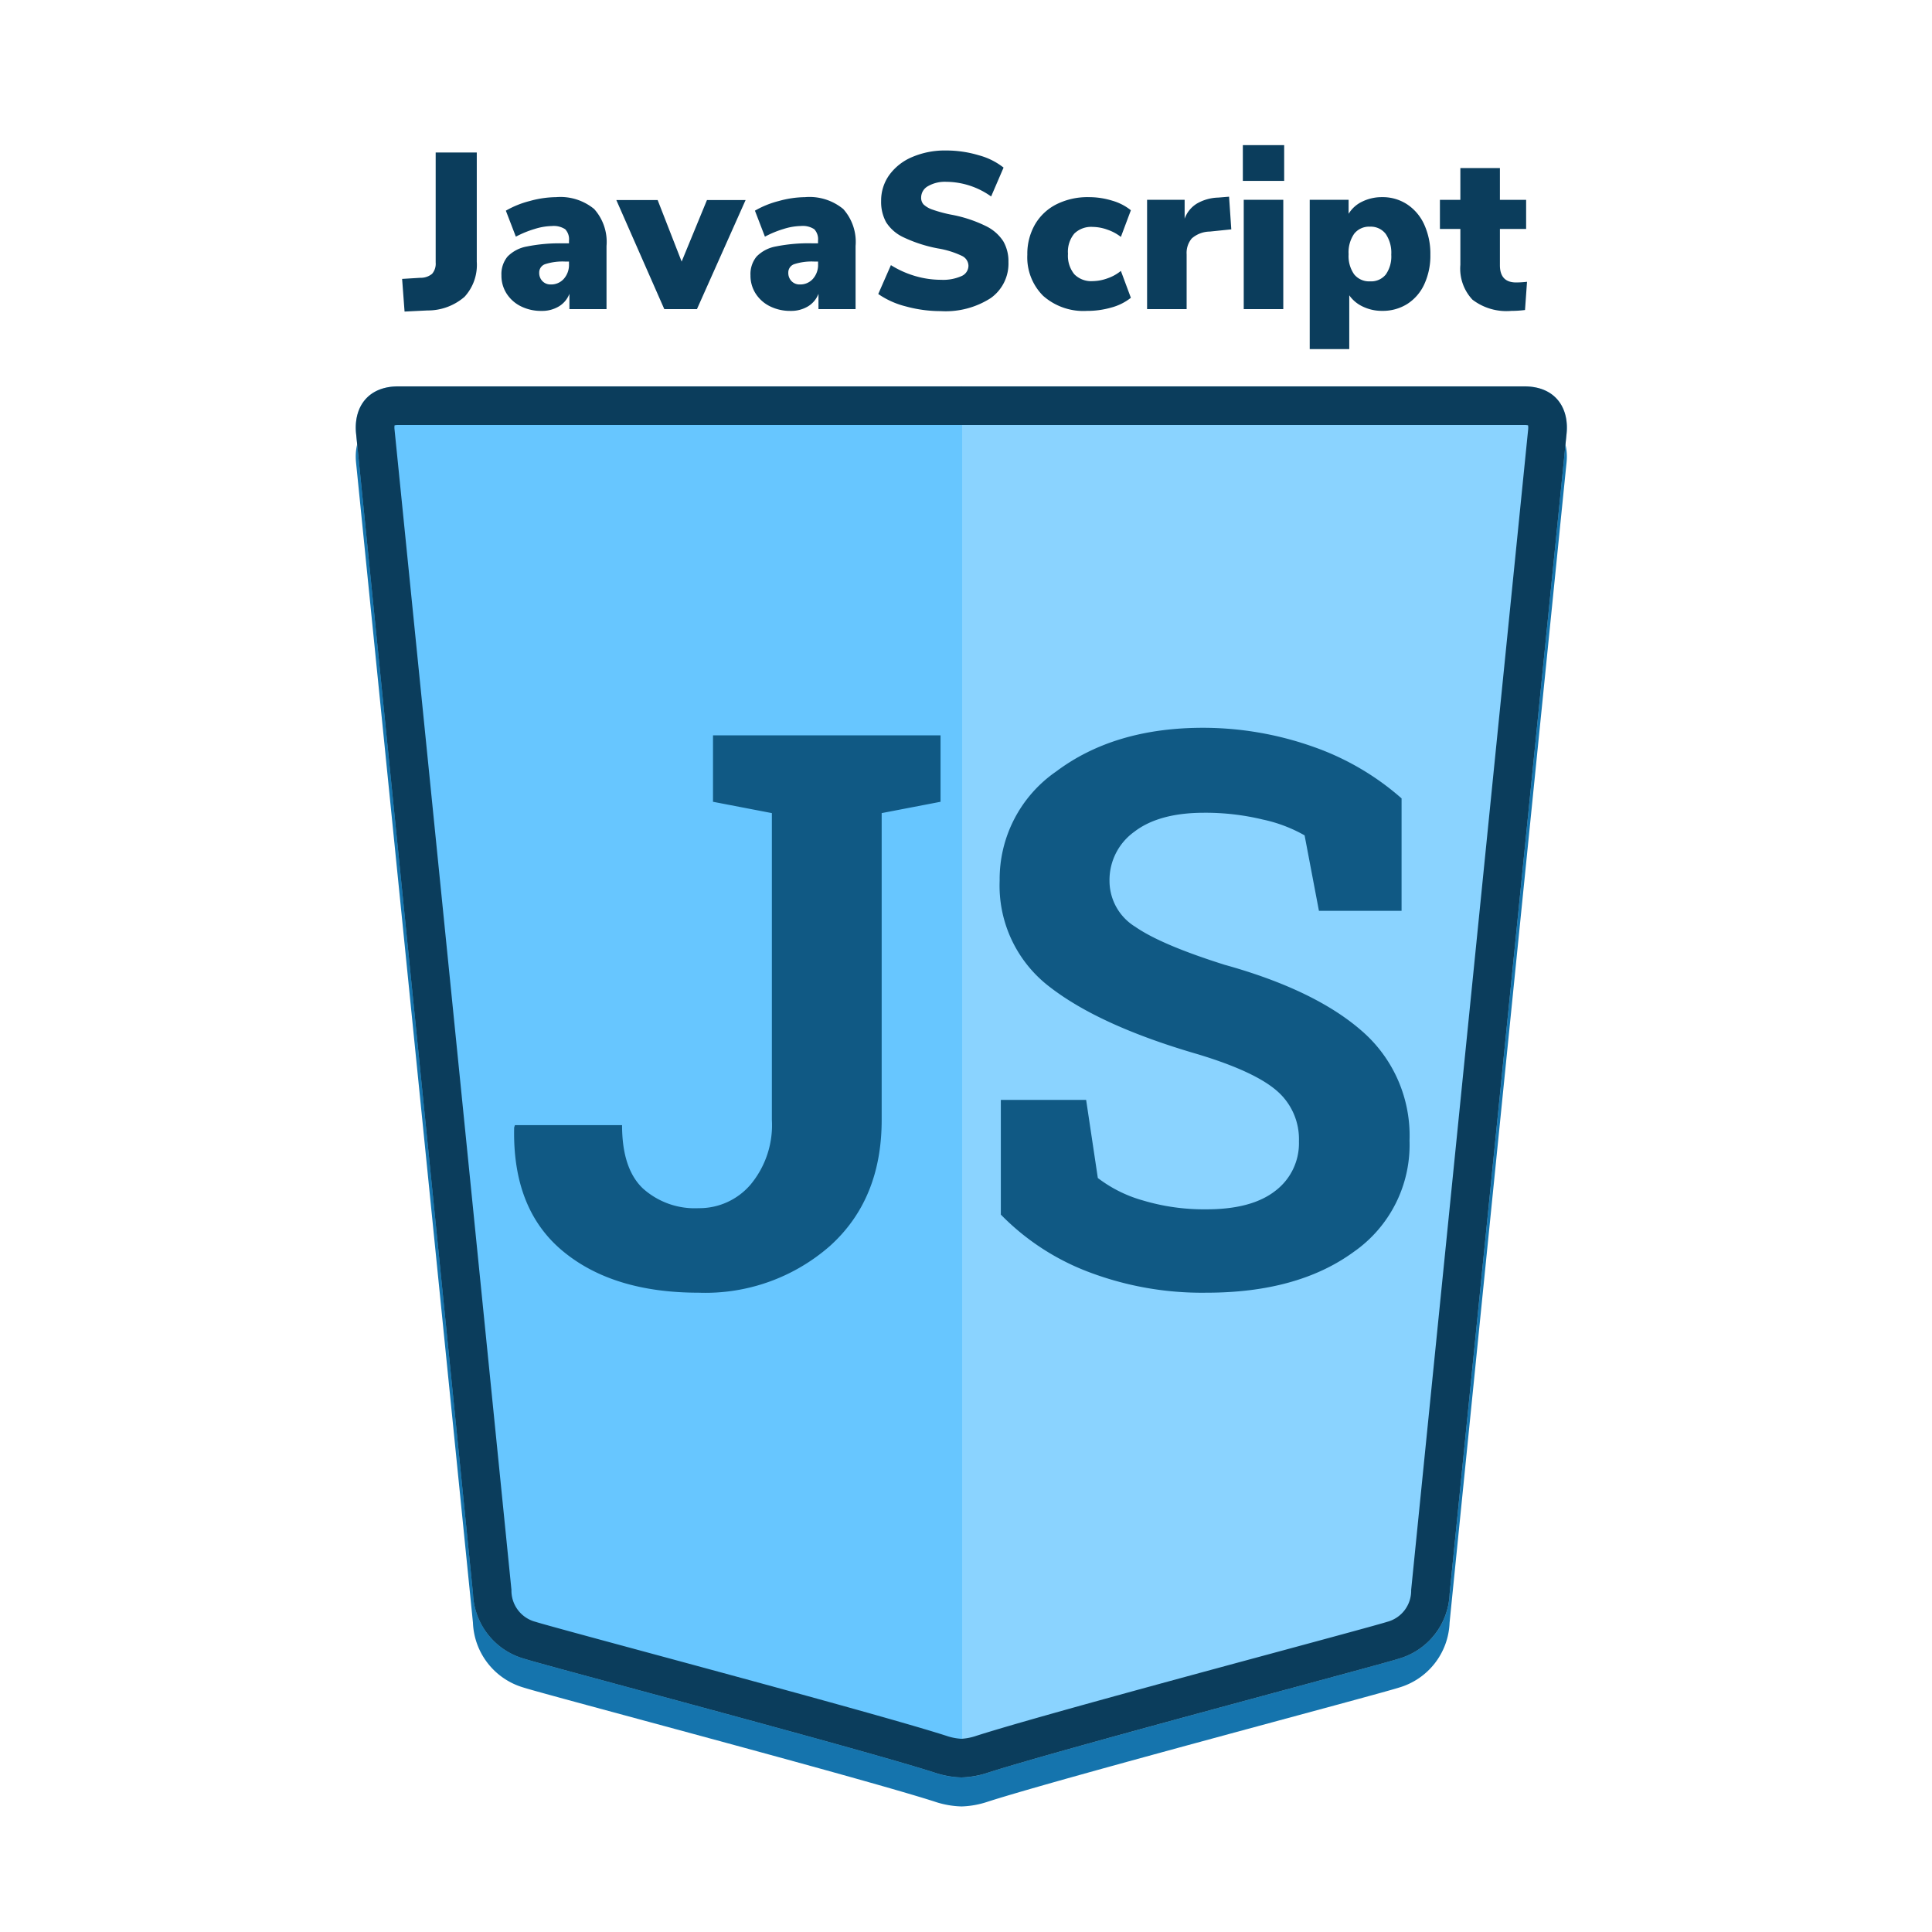 <svg xmlns="http://www.w3.org/2000/svg" xmlns:xlink="http://www.w3.org/1999/xlink" width="200" height="200" viewBox="0 0 200 200">
  <defs>
    <filter id="Shadow" x="18.83" y="25" width="161.373" height="180.002" filterUnits="userSpaceOnUse">
      <feOffset dy="3" input="SourceAlpha"/>
      <feGaussianBlur stdDeviation="6" result="blur"/>
      <feFlood flood-opacity="0.161"/>
      <feComposite operator="in" in2="blur"/>
      <feComposite in="SourceGraphic"/>
    </filter>
    <clipPath id="clip-JS_alt">
      <rect width="200" height="200"/>
    </clipPath>
  </defs>
  <g id="JS_alt" clip-path="url(#clip-JS_alt)">
    <rect id="Size" width="200" height="200" fill="none"/>
    <g id="Shield" transform="translate(9.966 24)">
      <g transform="matrix(1, 0, 0, 1, -9.97, -24)" filter="url(#Shadow)">
        <path id="Shadow-2" data-name="Shadow" d="M62.684,144a9.4,9.4,0,0,1-2.763-.5c-7.74-2.485-40.119-11.026-42.53-11.8a7.282,7.282,0,0,1-5.257-6.717C11.767,121.3.3,7.547.032,4.885S1.19,0,4.4,0H120.972c3.212,0,4.639,2.224,4.37,4.885S113.6,121.3,113.234,124.986a7.279,7.279,0,0,1-5.251,6.717c-2.415.775-34.79,9.316-42.532,11.8a9.419,9.419,0,0,1-2.763.5Z" transform="translate(36.83 40)" fill="#1574ad"/>
      </g>
      <path id="Right" d="M-22649.135-22052a8.845,8.845,0,0,0,2.85-.5c7.74-2.48,40.117-11.025,42.531-11.8a7.279,7.279,0,0,0,5.252-6.719c.369-3.686,11.838-117.436,12.105-120.1s-1.16-4.887-4.371-4.887h-58.367Z" transform="translate(22738.602 22212)" fill="#8ad3ff"/>
      <path id="Left" d="M-22586.363-22052a8.852,8.852,0,0,1-2.852-.5c-7.74-2.48-40.117-11.025-42.531-11.8a7.279,7.279,0,0,1-5.252-6.719c-.369-3.686-11.838-117.436-12.105-120.1s1.16-4.887,4.371-4.887h58.369Z" transform="translate(22676 22212)" fill="#67c6ff"/>
      <path id="Border" d="M62.687,140a5.783,5.783,0,0,0,1.541-.306C69.282,138.073,84.32,134,95.3,131.034c5.493-1.486,10.681-2.89,11.46-3.14a3.331,3.331,0,0,0,2.493-3.305C109.68,120.314,121.289,5.2,121.362,4.484a1.743,1.743,0,0,0-.005-.451A1.94,1.94,0,0,0,120.972,4H4.4a1.94,1.94,0,0,0-.386.033,1.738,1.738,0,0,0,0,.448c.394,3.88,11.819,117.253,12.1,120.1a3.339,3.339,0,0,0,2.5,3.311c.777.25,5.983,1.659,11.5,3.15,10.966,2.967,25.986,7.031,31.032,8.651a5.775,5.775,0,0,0,1.54.306h0m0,4h0a9.4,9.4,0,0,1-2.763-.5c-7.74-2.485-40.119-11.026-42.53-11.8a7.282,7.282,0,0,1-5.257-6.717C11.767,121.3.3,7.547.032,4.885S1.19,0,4.4,0H120.972c3.212,0,4.639,2.224,4.37,4.885S113.6,121.3,113.234,124.986a7.279,7.279,0,0,1-5.251,6.717c-2.415.775-34.79,9.316-42.532,11.8A9.419,9.419,0,0,1,62.688,144Z" transform="translate(26.864 16)" fill="#0b3d5c"/>
    </g>
    <path id="Path_6999" data-name="Path 6999" d="M-2.671-56.875V-50l-6.094,1.172V-17.07q0,8.242-5.371,13.066A19.55,19.55,0,0,1-27.71.82q-8.906,0-14.1-4.336t-5-12.773l.078-.234H-35.64q0,4.492,2.148,6.543A8.025,8.025,0,0,0-27.71-7.93a6.973,6.973,0,0,0,5.371-2.441,9.622,9.622,0,0,0,2.207-6.7V-48.828L-26.226-50v-6.875H-2.671ZM45.054-38.711H36.5l-1.484-7.812a15.122,15.122,0,0,0-4.336-1.641,25.219,25.219,0,0,0-6.055-.7q-4.687,0-7.246,1.973a6.152,6.152,0,0,0-2.559,5.1A5.576,5.576,0,0,0,17.5-37.051q2.676,1.855,9.238,3.926,9.414,2.617,14.277,6.914a14.34,14.34,0,0,1,4.863,11.289A13.5,13.5,0,0,1,40.093-3.4Q34.312.82,24.859.82A33.037,33.037,0,0,1,12.652-1.328,25.145,25.145,0,0,1,3.57-7.266V-19.141H12.4l1.211,8.086A13.821,13.821,0,0,0,18.277-8.73a22.092,22.092,0,0,0,6.582.918q4.688,0,7.129-1.914a6.171,6.171,0,0,0,2.441-5.117A6.6,6.6,0,0,0,32.1-20.117q-2.324-1.992-8.145-3.75Q13.843-26.8,8.648-30.82a13.175,13.175,0,0,1-5.2-11.016A13.541,13.541,0,0,1,9.312-53.145q5.859-4.395,14.727-4.512a34.258,34.258,0,0,1,11.953,1.992,27.6,27.6,0,0,1,9.063,5.313Z" transform="translate(100.036 133)" fill="#105984"/>
    <path id="Path_6998" data-name="Path 6998" d="M-58.374-3.128l1.886-.115a1.826,1.826,0,0,0,1.219-.414A1.606,1.606,0,0,0-54.9-4.83V-16.215h4.255V-4.9a4.878,4.878,0,0,1-1.265,3.623A5.794,5.794,0,0,1-55.752.138l-2.369.115Zm15.939-8.464a5.5,5.5,0,0,1,3.944,1.231,5.106,5.106,0,0,1,1.277,3.829V0h-3.841V-1.587a2.6,2.6,0,0,1-1.081,1.3,3.375,3.375,0,0,1-1.817.472,4.666,4.666,0,0,1-2.116-.472A3.681,3.681,0,0,1-47.552-1.6a3.429,3.429,0,0,1-.541-1.9A2.851,2.851,0,0,1-47.46-5.44a3.714,3.714,0,0,1,2.013-1.046,17.093,17.093,0,0,1,3.726-.322h.621v-.276a1.5,1.5,0,0,0-.391-1.184,2.163,2.163,0,0,0-1.38-.333,6.324,6.324,0,0,0-1.806.311A10.418,10.418,0,0,0-46.6-7.5l-1.035-2.691a9.7,9.7,0,0,1,2.472-1A10.473,10.473,0,0,1-42.435-11.592Zm-.552,9.039A1.745,1.745,0,0,0-41.63-3.14,2.164,2.164,0,0,0-41.1-4.646v-.276h-.368a5.856,5.856,0,0,0-2.093.265.909.909,0,0,0-.621.886,1.206,1.206,0,0,0,.333.874A1.146,1.146,0,0,0-42.987-2.553Zm20.171-8.74L-27.853,0h-3.381L-36.2-11.293h4.278l2.484,6.371,2.622-6.371Zm6.164-.3a5.5,5.5,0,0,1,3.944,1.231,5.106,5.106,0,0,1,1.276,3.829V0h-3.841V-1.587a2.6,2.6,0,0,1-1.081,1.3A3.375,3.375,0,0,1-18.17.184a4.666,4.666,0,0,1-2.116-.472A3.681,3.681,0,0,1-21.77-1.6a3.429,3.429,0,0,1-.541-1.9,2.851,2.851,0,0,1,.633-1.944,3.714,3.714,0,0,1,2.012-1.046,17.093,17.093,0,0,1,3.726-.322h.621v-.276a1.5,1.5,0,0,0-.391-1.184,2.163,2.163,0,0,0-1.38-.333,6.324,6.324,0,0,0-1.806.311,10.418,10.418,0,0,0-1.92.793l-1.035-2.691a9.7,9.7,0,0,1,2.472-1A10.473,10.473,0,0,1-16.652-11.592ZM-17.2-2.553a1.745,1.745,0,0,0,1.357-.586,2.163,2.163,0,0,0,.529-1.507v-.276h-.368a5.856,5.856,0,0,0-2.093.265.909.909,0,0,0-.621.886,1.206,1.206,0,0,0,.333.874A1.146,1.146,0,0,0-17.2-2.553ZM-2.622.207A13.578,13.578,0,0,1-6.21-.276,8.78,8.78,0,0,1-9.085-1.564l1.311-2.99A9.971,9.971,0,0,0-5.267-3.427a9.522,9.522,0,0,0,2.691.391,4.646,4.646,0,0,0,2.1-.38A1.172,1.172,0,0,0,.253-4.485,1.157,1.157,0,0,0-.4-5.5a9.252,9.252,0,0,0-2.5-.782,14.512,14.512,0,0,1-3.565-1.15A4.258,4.258,0,0,1-8.269-8.993,4.356,4.356,0,0,1-8.786-11.2a4.521,4.521,0,0,1,.839-2.679,5.605,5.605,0,0,1,2.369-1.863,8.572,8.572,0,0,1,3.508-.679,11.717,11.717,0,0,1,3.393.494,7.087,7.087,0,0,1,2.565,1.277L2.6-11.661a8.072,8.072,0,0,0-4.646-1.518,3.5,3.5,0,0,0-1.886.448,1.352,1.352,0,0,0-.713,1.184,1.014,1.014,0,0,0,.253.713,2.552,2.552,0,0,0,.943.54,13.772,13.772,0,0,0,2.047.54A13.723,13.723,0,0,1,2.07-8.591,4.436,4.436,0,0,1,3.864-7.015a4.137,4.137,0,0,1,.529,2.139,4.37,4.37,0,0,1-1.84,3.738A8.64,8.64,0,0,1-2.622.207ZM12.512.184A6.282,6.282,0,0,1,7.981-1.38,5.614,5.614,0,0,1,6.348-5.635a6.082,6.082,0,0,1,.793-3.128,5.348,5.348,0,0,1,2.231-2.093,7.194,7.194,0,0,1,3.324-.736,8.208,8.208,0,0,1,2.45.368,5.454,5.454,0,0,1,1.921.989l-1.035,2.76a4.711,4.711,0,0,0-1.391-.748,4.619,4.619,0,0,0-1.53-.287,2.494,2.494,0,0,0-1.9.69,2.94,2.94,0,0,0-.655,2.093,3.028,3.028,0,0,0,.655,2.116,2.449,2.449,0,0,0,1.9.713,4.619,4.619,0,0,0,1.53-.288,4.422,4.422,0,0,0,1.391-.77l1.035,2.783a5.573,5.573,0,0,1-1.99,1A9.013,9.013,0,0,1,12.512.184Zm14.95-8.441-2.231.23a2.886,2.886,0,0,0-1.863.713,2.325,2.325,0,0,0-.529,1.633V0H18.745V-11.316h3.887v1.955a3.026,3.026,0,0,1,1.288-1.576,4.657,4.657,0,0,1,2.185-.609l1.127-.092Zm1.288-3.059h4.094V0H28.75Zm4.186-5.658v3.7H28.658v-3.7Zm10.143,5.382a4.609,4.609,0,0,1,2.588.747,4.947,4.947,0,0,1,1.771,2.1,7.27,7.27,0,0,1,.632,3.105,7.041,7.041,0,0,1-.632,3.071,4.778,4.778,0,0,1-1.76,2.036,4.757,4.757,0,0,1-2.6.713,4.529,4.529,0,0,1-1.99-.437,3.524,3.524,0,0,1-1.414-1.173V4.14H35.581V-11.316h4.025v1.449a3.3,3.3,0,0,1,1.415-1.265A4.585,4.585,0,0,1,43.079-11.592ZM41.837-2.875a1.945,1.945,0,0,0,1.622-.713,3.238,3.238,0,0,0,.563-2.047,3.471,3.471,0,0,0-.575-2.151,1.939,1.939,0,0,0-1.633-.748,1.951,1.951,0,0,0-1.633.736,3.376,3.376,0,0,0-.575,2.116A3.283,3.283,0,0,0,40.181-3.6,1.99,1.99,0,0,0,41.837-2.875Zm15.111.115a10.287,10.287,0,0,0,1.127-.069L57.868.092a11.5,11.5,0,0,1-1.426.092A5.784,5.784,0,0,1,52.428-.978a4.685,4.685,0,0,1-1.253-3.6V-8.3H49.059v-3.013h2.116v-3.289h4.094v3.289h2.714V-8.3H55.269v3.749Q55.269-2.76,56.948-2.76Z" transform="translate(100.001 32)" fill="#0b3d5c"/>
  </g>
</svg>
